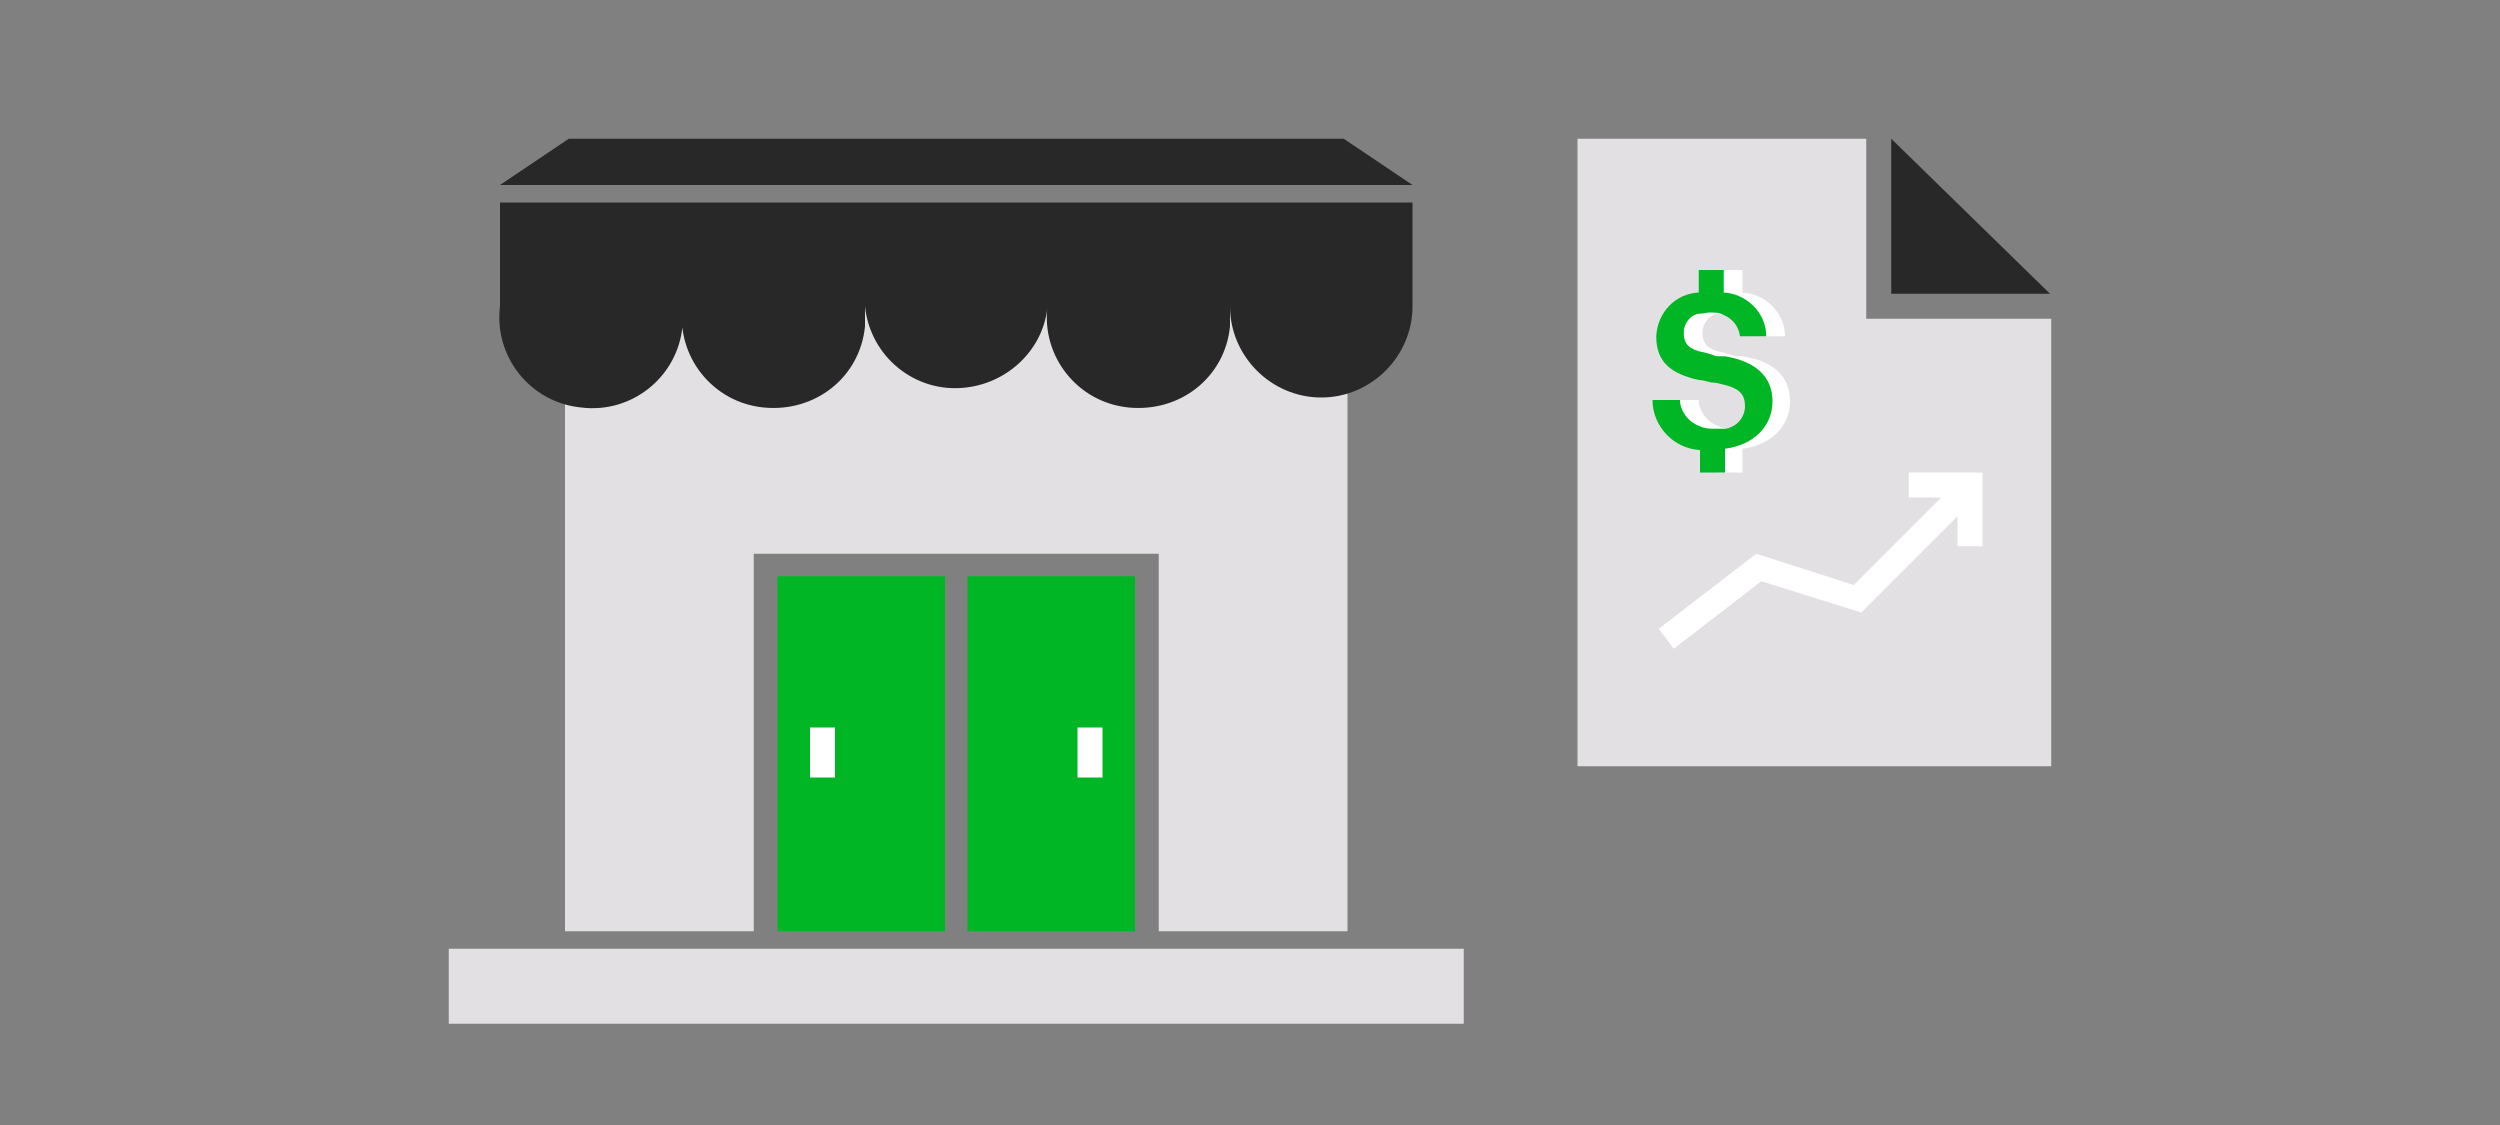 <?xml version="1.0" encoding="UTF-8"?>
<svg id="ART_WORKS" data-name="ART WORKS" xmlns="http://www.w3.org/2000/svg" version="1.1" viewBox="0 0 200 90">
  <rect x="0" y="0" width="200" height="90" fill="#808080" stroke="none"/>
  <defs>
    <style>
      .cls-1 {
        fill: #282828;
      }

      .cls-1, .cls-2, .cls-3, .cls-4 {
        stroke-width: 0px;
      }

      .cls-2 {
        fill: #e2e0e2;
      }

      .cls-3 {
        fill: #00b624;
      }

      .cls-4 {
        fill: #fff;
      }
    </style>
  </defs>
  <g>
    <polygon class="cls-2" points="149.3 25.5 149.3 11.1 126.2 11.1 126.2 61.3 164.1 61.3 164.1 25.5 149.3 25.5"/>
    <polygon class="cls-1" points="164 23.5 151.3 23.5 151.3 11.1 164 23.5"/>
    <path class="cls-4" d="M139.5,28.5h-.7c-.5-.2-.9-.3-1.4-.4-1-.3-1.2-.8-1.2-1.5s.5-1.4,1.2-1.5c.3,0,.6-.1.9-.1s.8,0,1.1.2c.7.3,1.2.9,1.3,1.7h2.1c0-1.9-1.6-3.4-3.4-3.5v-1.8h-2v1.8c-1.9.1-3.3,1.6-3.4,3.5,0,2.1,1.2,3,3.4,3.5.3,0,.6.1,1,.2.4,0,.7.1,1.1.2,1.2.3,1.6.8,1.6,1.7s-.7,1.7-1.6,1.8c-.3,0-.5,0-.8,0s-.8,0-1.2-.2c-.9-.3-1.6-1.2-1.6-2.1h-2.3c0,2.1,1.7,3.9,3.8,4v1.8h2v-1.9c2.3-.3,3.8-1.8,3.8-3.8s-1.3-3.2-3.8-3.6h0Z"/>
    <path class="cls-3" d="M138,28.5h-.7c-.5-.2-.9-.3-1.4-.4-1-.3-1.2-.8-1.2-1.5s.5-1.4,1.2-1.5c.3,0,.6-.1.9-.1s.8,0,1.1.2c.7.3,1.2.9,1.3,1.7h2.1c0-1.9-1.6-3.4-3.4-3.5v-1.8h-2v1.8c-1.9.1-3.3,1.6-3.4,3.5,0,2.1,1.2,3,3.4,3.5.3,0,.6.1,1,.2.4,0,.7.1,1.1.2,1.2.3,1.6.8,1.6,1.7s-.7,1.7-1.6,1.8c-.3,0-.5,0-.8,0s-.8,0-1.2-.2c-.9-.3-1.6-1.2-1.6-2.1h-2.2c0,2.1,1.7,3.9,3.8,4v1.8h2v-1.9c2.3-.3,3.8-1.8,3.8-3.8s-1.4-3.2-3.8-3.6h0Z"/>
    <polygon class="cls-4" points="152.7 37.8 152.7 39.8 155.3 39.8 148.3 46.8 140.5 44.3 132.7 50.3 133.9 51.9 140.9 46.5 148.9 49 156.6 41.3 156.6 43.7 158.6 43.7 158.6 37.8 152.7 37.8"/>
  </g>
  <polygon class="cls-2" points="45.2 22 45.2 74.5 60.3 74.5 60.3 46.1 60.3 44.3 62.2 44.3 75.6 44.3 75.6 44.3 77.4 44.3 77.4 44.3 90.9 44.3 92.7 44.3 92.7 46.1 92.7 74.5 107.8 74.5 107.8 22 45.2 22"/>
  <rect class="cls-2" x="35.9" y="75.9" width="81.2" height="6"/>
  <polygon class="cls-1" points="113 14.8 40 14.8 45.5 11.1 107.5 11.1 113 14.8"/>
  <path class="cls-1" d="M113,20.6v-4.4H40v8.3c-.5,4,2.4,7.7,6.5,8.1,4,.5,7.7-2.4,8.1-6.5v-1.6c-.5,4,2.4,7.7,6.5,8.1s7.7-2.4,8.1-6.5v-1.6c.4,4,4,7,8.1,6.5,3.4-.4,6.2-3.1,6.5-6.5-.5,4,2.4,7.7,6.5,8.1s7.7-2.4,8.1-6.5v-1.6c0,4,3.3,7.3,7.3,7.3s7.3-3.3,7.3-7.3v-3.9h0Z"/>
  <rect class="cls-3" x="77.4" y="46.1" width="13.4" height="28.4"/>
  <rect class="cls-3" x="62.2" y="46.1" width="13.4" height="28.4"/>
  <rect class="cls-4" x="64.8" y="58.2" width="2" height="4"/>
  <rect class="cls-4" x="86.2" y="58.2" width="2" height="4"/>
</svg>